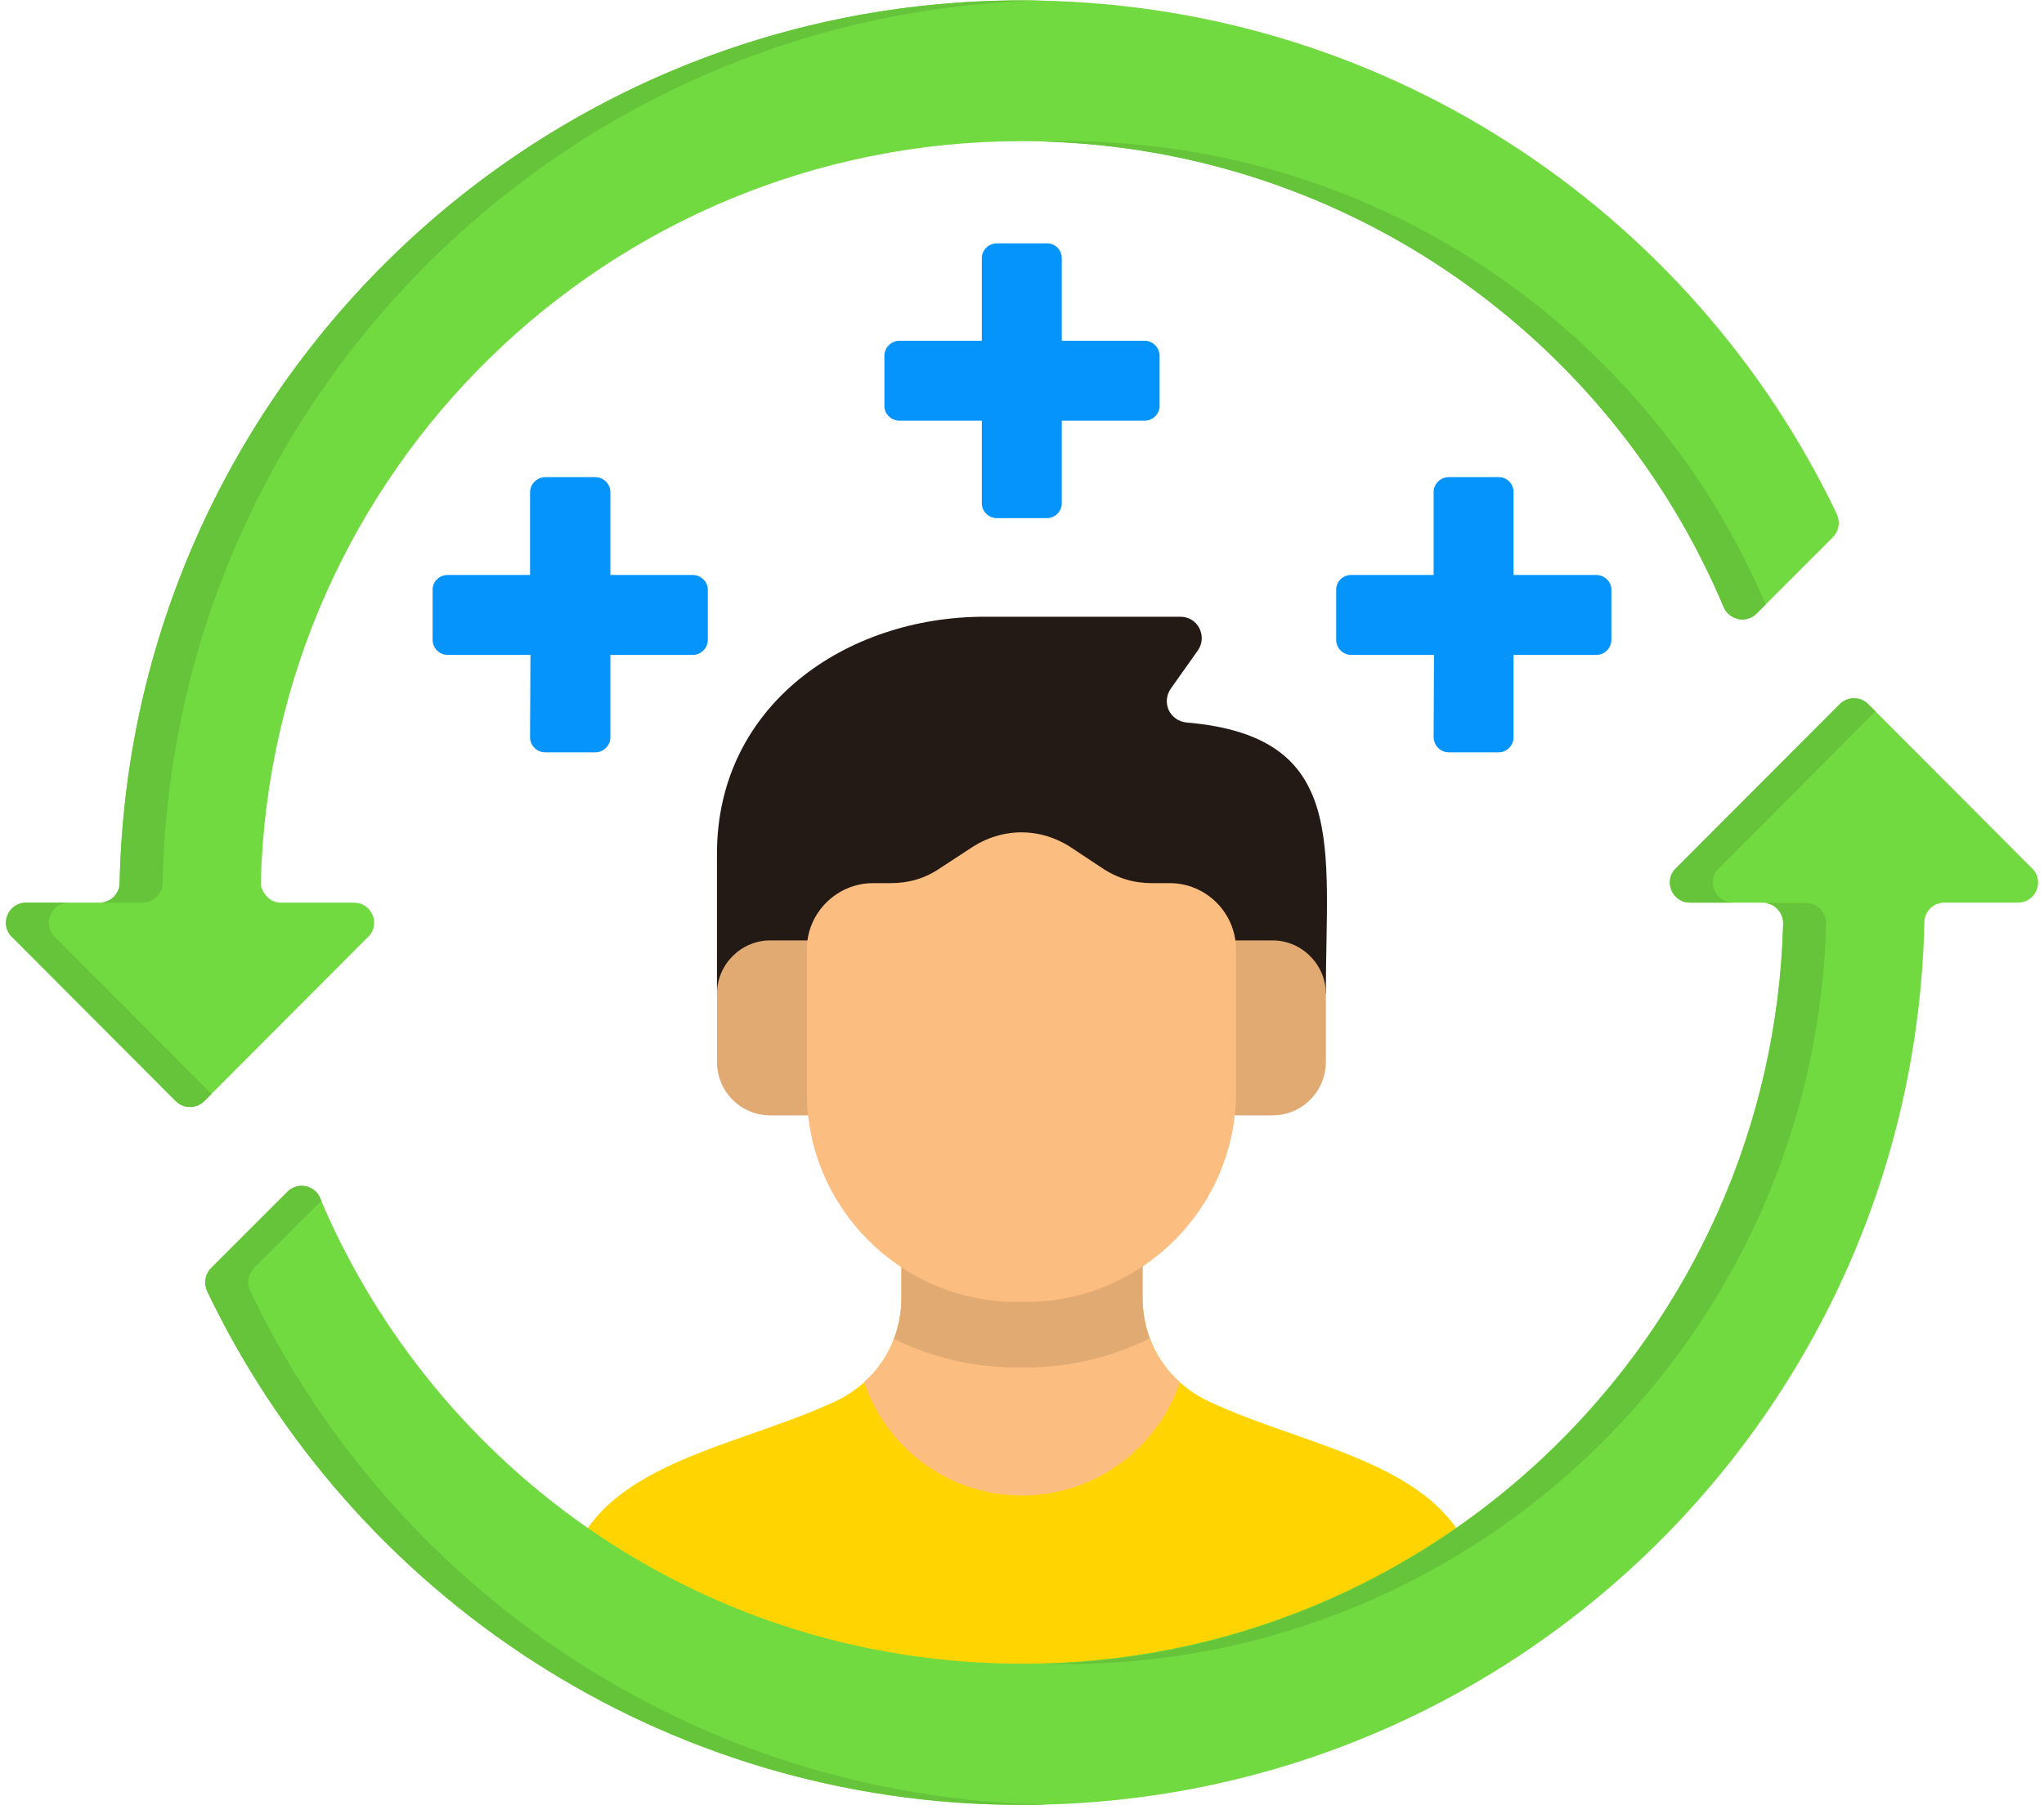 <svg version="1.2" xmlns="http://www.w3.org/2000/svg" viewBox="0 0 512 454" width="60" height="53">
	<title>Addiction Recovery Apps-svg</title>
	<style>
		.s0 { fill: #ffd400 } 
		.s1 { fill: #fbbd80 } 
		.s2 { fill: #e2aa73 } 
		.s3 { fill: #231915 } 
		.s4 { fill: #70da40 } 
		.s5 { fill: #0593fc } 
		.s6 { fill: #65c43a } 
	</style>
	<g>
		<g>
			<path fill-rule="evenodd" class="s0" d="m225.7 302.5h60.6v23.6c0 11.6 6.3 21.5 16.8 26.4 28.4 13.3 68.3 16.3 68.3 53.1v6.8c-32.7 18.3-70.4 28.7-110.5 28.7-44.2 0-85.4-12.6-120.3-34.4v-1.1c0-36.8 39.9-39.9 68.3-53.1 10.5-4.9 16.8-14.8 16.8-26.4z"/>
			<path fill-rule="evenodd" class="s1" d="m225.7 302.5h60.6v23.6c0 8.5 3.4 16.2 9.4 21.5-5.6 16.6-21.3 28.5-39.7 28.5-18.4 0-34.1-11.9-39.7-28.5 6-5.3 9.4-13 9.4-21.5 0 0 0-23.6 0-23.6z"/>
			<path fill-rule="evenodd" class="s2" d="m225.7 302.5h60.6v23.6c0 3.7 0.6 7.2 1.8 10.5-9.3 4.6-19.9 7.3-31 7.3h-2.5c-11.1 0-21.5-2.6-30.8-7.2 1.3-3.3 1.9-6.8 1.9-10.6v-23.6z"/>
			<path fill-rule="evenodd" class="s3" d="m179.3 249.9h153.1c0-37.1 5.8-64.7-35-68.2-2-0.2-3.6-1.3-4.5-3.1-0.8-1.8-0.6-3.8 0.5-5.4l6.8-9.6c1.2-1.7 1.3-3.8 0.4-5.6-0.9-1.8-2.7-2.9-4.8-2.9h-49.2c-34.8 0-67.3 22.2-67.3 59.6z"/>
			<path fill-rule="evenodd" class="s2" d="m192.7 236.5h126.3c7.4 0 13.4 6.1 13.4 13.4v17.2c0 7.4-6 13.4-13.4 13.4h-126.3c-7.4 0-13.4-6-13.4-13.4v-17.2c0-7.3 6-13.4 13.4-13.4z"/>
			<path fill-rule="evenodd" class="s1" d="m268.6 213.3l7.4 4.9c4 2.7 8.1 3.9 12.8 3.9h4.4c9.1 0 16.6 7.5 16.6 16.6v36.1c0 28.9-23.7 52.6-52.7 52.6h-2.5c-29 0-52.7-23.7-52.7-52.6v-36.1c0-9.1 7.5-16.6 16.6-16.6h4.4c4.7 0 8.8-1.2 12.7-3.9l7.5-4.9c7.9-5.3 17.6-5.3 25.5 0z"/>
		</g>
		<path class="s4" d="m256 0.1c90.4 0 168.4 52.8 204.9 129.2 0.9 2 0.5 4.3-1 5.8l-19.2 19.2c-1.2 1.2-2.8 1.7-4.6 1.4-1.6-0.4-3-1.4-3.7-3.1-29-68.8-97-117.1-176.4-117.1-104 0-188.6 82.9-191.4 186.3 0 1.4 0.5 2.6 1.5 3.6 0.9 1.1 2.2 1.6 3.6 1.6h18.3c2.1 0 3.9 1.2 4.7 3.1 0.8 1.9 0.4 4.1-1.1 5.5l-41.2 41.3c-2 2-5.2 2-7.2 0l-41.2-41.3c-1.5-1.4-1.9-3.6-1.1-5.5 0.8-1.9 2.6-3.1 4.7-3.1h18.5c2.7 0 5-2.2 5-5 2.7-123 103.2-221.9 226.9-221.9zm212.8 177l41.2 41.3c1.5 1.4 1.9 3.6 1.1 5.5-0.8 1.9-2.6 3.1-4.7 3.1h-18.5c-2.7 0-5 2.2-5 5-2.7 123-103.2 221.9-226.9 221.9-90.4 0-168.4-52.8-204.9-129.2-0.9-2-0.5-4.3 1-5.8l19.2-19.2c1.2-1.2 2.8-1.7 4.5-1.4 1.7 0.4 3.1 1.4 3.7 3 29.1 68.9 97.1 117.1 176.5 117.1 104 0 188.6-82.9 191.4-186.2 0-1.4-0.5-2.7-1.5-3.7-0.9-1-2.2-1.5-3.6-1.5h-18.3c-2.1 0-3.9-1.2-4.7-3.1-0.8-1.9-0.4-4.1 1.1-5.5l41.2-41.3c2-2 5.2-2 7.2 0z"/>
		<path fill-rule="evenodd" class="s5" d="m249.7 130.3h12.6c2 0 3.7-1.7 3.7-3.7v-20.8h20.8c2.1 0 3.8-1.7 3.8-3.7v-12.6c0-2.1-1.7-3.8-3.8-3.8h-20.8v-20.8c0-2-1.6-3.7-3.7-3.7h-12.6c-2.1 0-3.8 1.7-3.8 3.7v20.8h-20.7c-2.1 0-3.8 1.7-3.8 3.8v12.6c0 2 1.7 3.7 3.8 3.7h20.7v20.8c0 2 1.7 3.7 3.8 3.7z"/>
		<path fill-rule="evenodd" class="s5" d="m363.3 189.2h12.6c2 0 3.7-1.7 3.7-3.8v-20.7h20.8c2.1 0 3.8-1.7 3.8-3.8v-12.6c0-2-1.7-3.7-3.8-3.7h-20.8v-20.8c0-2.1-1.6-3.8-3.7-3.8h-12.6c-2.1 0-3.8 1.7-3.8 3.8v20.8h-20.7c-2.1 0-3.8 1.6-3.8 3.7v12.6c0 2.1 1.7 3.8 3.8 3.8h20.8l-0.1 20.7c0.1 2.1 1.7 3.8 3.8 3.8z"/>
		<path fill-rule="evenodd" class="s5" d="m136.1 189.2h12.6c2.1 0 3.8-1.7 3.8-3.8v-20.7h20.7c2.1 0 3.8-1.7 3.8-3.8v-12.6c0-2-1.7-3.7-3.8-3.7h-20.7v-20.8c0-2.1-1.7-3.8-3.8-3.8h-12.6c-2 0-3.8 1.7-3.8 3.8v20.8h-20.7c-2.1 0-3.8 1.6-3.8 3.7v12.6c0 2.1 1.7 3.8 3.8 3.8h20.8l-0.1 20.7c0 2.1 1.7 3.8 3.8 3.8z"/>
		<path class="s6" d="m256 0.1q2.7 0 5.3 0c-121.1 2.9-218.8 100.7-221.4 221.9 0 2.8-2.3 5-5 5h-18.5c-2.1 0-3.9 1.2-4.7 3.1-0.8 1.9-0.4 4.1 1.1 5.5l39.4 39.5-1.8 1.8c-2 2-5.2 2-7.2 0l-41.2-41.3c-1.5-1.4-1.9-3.6-1.1-5.5 0.8-1.9 2.6-3.1 4.7-3.1h18.5c2.7 0 5-2.2 5-5 2.7-123 103.2-221.9 226.9-221.9zm187 151.9l-2.3 2.3c-1.2 1.2-2.8 1.7-4.5 1.4-1.7-0.4-3.1-1.4-3.8-3.1-28.3-67.2-94-114.8-171.1-117 1.9 0 3.7-0.1 5.5-0.1 79.1 0 147 48 176.2 116.5zm25.8 25.1l1.8 1.8-39.4 39.5c-1.5 1.4-1.9 3.5-1.1 5.5 0.8 1.9 2.6 3.1 4.7 3.1h-10.8c-2.1 0-3.9-1.2-4.7-3.1-0.8-2-0.4-4.1 1.1-5.5l41.2-41.3c2-2 5.2-2 7.2 0zm-207.3 276.8q-2.8 0-5.5 0c-90.4 0-168.4-52.8-204.9-129.2-0.9-2-0.5-4.3 1-5.8l19.2-19.2c1.2-1.2 2.8-1.7 4.6-1.4 1.6 0.4 3 1.4 3.6 3 0.2 0.3 0.2 0.5 0.3 0.7l-16.9 16.9c-1.5 1.5-1.9 3.8-1 5.7 35.8 75 111.5 127.2 199.6 129.2zm-0.1-35.4c101.5-2.9 183.3-84.7 186-186.2 0-1.4-0.5-2.7-1.5-3.7-0.9-1-2.2-1.5-3.6-1.5h10.8c1.4 0 2.7 0.5 3.6 1.5 1 1 1.5 2.3 1.5 3.7-2.8 103.3-87.4 186.2-191.4 186.2q-2.7 0-5.4 0z"/>
	</g>
</svg>